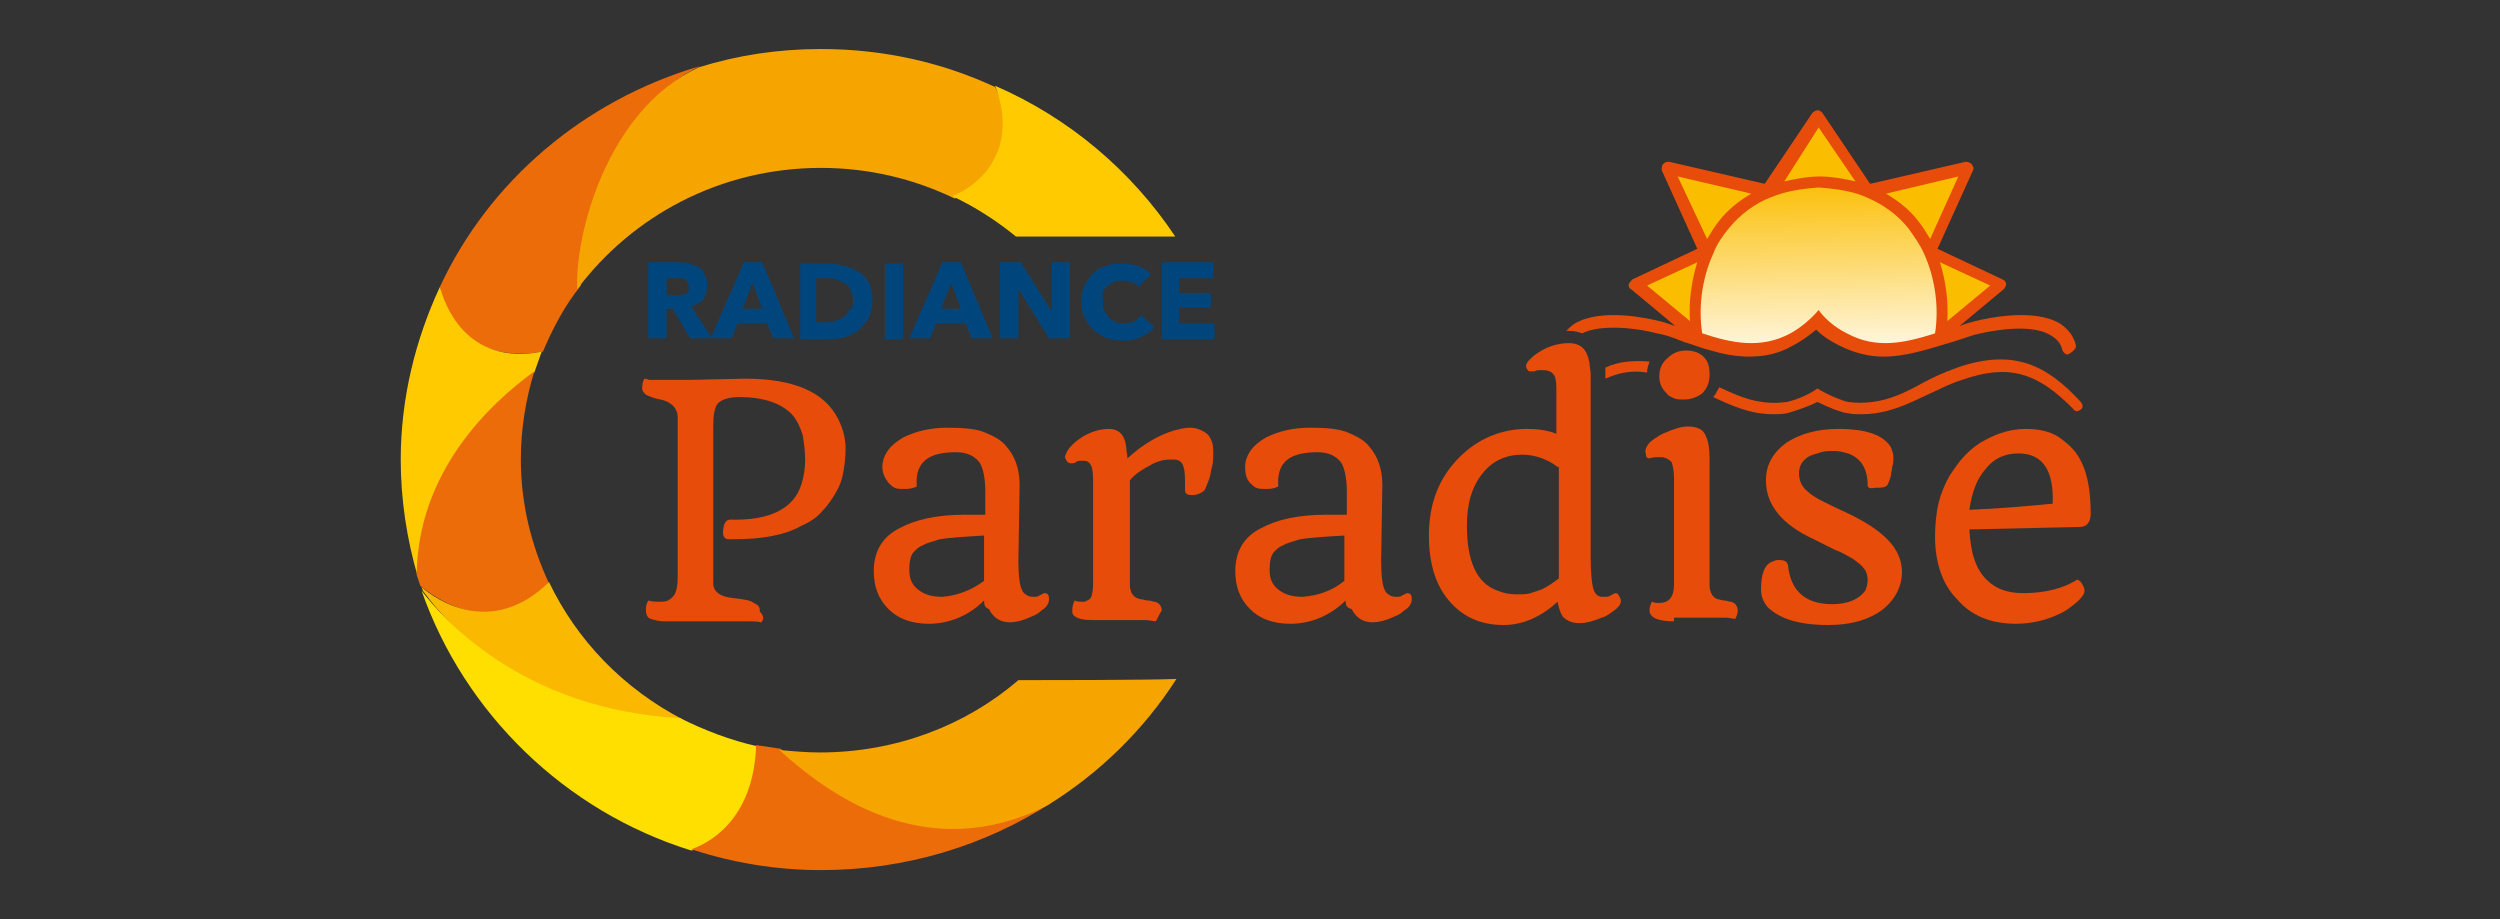 <?xml version="1.0" encoding="utf-8"?>
<!-- Generator: Adobe Illustrator 26.0.1, SVG Export Plug-In . SVG Version: 6.00 Build 0)  -->
<svg version="1.1" id="Layer_1" xmlns="http://www.w3.org/2000/svg" xmlns:xlink="http://www.w3.org/1999/xlink" x="0px" y="0px"
	 viewBox="0 0 204 75" style="enable-background:new 0 0 204 75;" xml:space="preserve">
<rect x="0" y="0" width="204" height="75" fill="#333333" stroke="none"/>
<style type="text/css">
	.st0{display:none;fill-rule:evenodd;clip-rule:evenodd;fill:#1E1E1E;}
	.st1{fill-rule:evenodd;clip-rule:evenodd;fill:#EC6C0A;}
	.st2{fill-rule:evenodd;clip-rule:evenodd;fill:#FFCB00;}
	.st3{fill-rule:evenodd;clip-rule:evenodd;fill:#FAB900;}
	.st4{fill-rule:evenodd;clip-rule:evenodd;fill:#FFDF00;}
	.st5{fill-rule:evenodd;clip-rule:evenodd;fill:#F6A500;}
	.st6{fill-rule:evenodd;clip-rule:evenodd;fill:#00467D;}
	.st7{fill-rule:evenodd;clip-rule:evenodd;fill:#E74C0A;}
	.st8{fill-rule:evenodd;clip-rule:evenodd;fill:#FBBD00;}
	.st9{fill-rule:evenodd;clip-rule:evenodd;fill:url(#SVGID_1_);}
</style>
<rect x="-50.5" class="st0" width="305" height="75"/>
<g>
	<g>
		<path class="st1" d="M35.9,23.4c0.2,1.2,1.5,6.4,8.4,5.3c0.8-1.9,1.8-3.8,3.1-5.4c0.8-5.6,3-14.7,9.7-17.9
			C47.6,8.2,39.9,14.8,35.9,23.4z"/>
		<path class="st2" d="M35.9,23.4c-2,4.3-3.2,9.1-3.2,14.1c0,3.3,0.5,6.5,1.4,9.6c0.2-7.7,5.8-13.6,9.5-16.7
			c0.2-0.6,0.4-1.1,0.6-1.7C37.9,29.9,36.2,24.6,35.9,23.4z"/>
		<path class="st1" d="M42.5,37.5c0-2.5,0.4-4.9,1.1-7.2c-3.7,2.7-9.5,8.2-9.6,16.6c0.1,0.3,0.2,0.6,0.3,0.9c1.2,1,5.9,4.5,10.5-0.2
			C43.4,44.6,42.5,41.2,42.5,37.5z"/>
		<path class="st3" d="M44.8,47.5c-4.7,4.6-9.3,1.4-10.4,0.4c0,0.1,0.1,0.2,0.1,0.3c6,8.2,15.5,10.2,21.2,10.5
			C50.9,56.2,47.1,52.3,44.8,47.5z"/>
		<path class="st4" d="M55.5,58.6c-13-0.7-19.5-8.3-21.1-10.4c3.5,10,11.7,18,22,21.2c5.2-0.9,6.2-5.9,5.4-8.5
			C59.6,60.4,57.5,59.6,55.5,58.6z"/>
		<path class="st1" d="M67,71c6.9,0,13.4-2,18.8-5.5c-9.2,4.7-17.9-0.8-22.1-4.4c-0.7-0.1-1.3-0.2-2-0.3c-0.2,6.3-4.1,8.1-5.3,8.5
			C59.8,70.4,63.3,71,67,71z"/>
		<path class="st5" d="M83.1,55.5c-4.3,3.7-10,5.9-16.2,5.9c-1.1,0-2.2-0.1-3.3-0.2c8.6,7.9,16.2,7.4,21.9,4.5
			c4.2-2.6,7.8-6.1,10.5-10.3C94,55.5,84.3,55.5,83.1,55.5z"/>
		<path class="st5" d="M57,5.5c-7.5,3.5-10.1,13.7-9.9,18.1c4.5-6,11.7-9.9,19.9-9.9c3.9,0,7.6,0.9,10.9,2.5
			c5.9-2.1,4.2-7.3,3.3-9.1C76.9,5.1,72.1,4,67,4C63.5,4,60.2,4.5,57,5.5z"/>
		<path class="st2" d="M81.2,7c1.9,4.9-0.9,8-3.5,9c1.9,0.9,3.6,2,5.2,3.3l13,0C92.3,13.9,87.2,9.6,81.2,7z"/>
		<path class="st6" d="M56.3,27.6l-1.4-2.4h-0.5v2.4h-1.5v-6.2h2.4c0.3,0,0.6,0,0.9,0.1c0.3,0.1,0.5,0.2,0.8,0.3
			c0.2,0.1,0.4,0.3,0.5,0.6c0.1,0.2,0.2,0.5,0.2,0.9c0,0.4-0.1,0.8-0.3,1.1c-0.2,0.3-0.6,0.5-1,0.6l1.7,2.6H56.3L56.3,27.6z
			 M56.2,23.4c0-0.1,0-0.3-0.1-0.4c-0.1-0.1-0.1-0.2-0.2-0.2c-0.1,0-0.2-0.1-0.3-0.1c-0.1,0-0.2,0-0.4,0h-0.8v1.4h0.7
			c0.1,0,0.3,0,0.4,0c0.1,0,0.2-0.1,0.4-0.1c0.1-0.1,0.2-0.1,0.3-0.2C56.2,23.6,56.2,23.5,56.2,23.4L56.2,23.4z M63.1,27.6h1.7
			l-2.6-6.2h-1.5L58,27.6h1.7l0.5-1.2h2.4L63.1,27.6L63.1,27.6z M61.4,23.1l0.8,2.1h-1.6L61.4,23.1L61.4,23.1z M71.2,24.5
			c0,0.5-0.1,1-0.3,1.4c-0.2,0.4-0.5,0.7-0.8,1c-0.3,0.3-0.7,0.4-1.1,0.6c-0.4,0.1-0.9,0.2-1.3,0.2h-2.4v-6.2h2.3
			c0.4,0,0.9,0.1,1.3,0.2c0.4,0.1,0.8,0.3,1.2,0.5c0.3,0.2,0.6,0.5,0.8,0.9C71.1,23.5,71.2,24,71.2,24.5L71.2,24.5z M69.6,24.5
			c0-0.3-0.1-0.6-0.2-0.9c-0.1-0.2-0.3-0.4-0.5-0.5c-0.2-0.1-0.4-0.2-0.7-0.3c-0.2-0.1-0.5-0.1-0.8-0.1h-0.8v3.6h0.7
			c0.3,0,0.5,0,0.8-0.1c0.3-0.1,0.5-0.2,0.7-0.3c0.2-0.1,0.3-0.3,0.5-0.6C69.6,25.2,69.6,24.9,69.6,24.5L69.6,24.5z M72.2,21.5h1.5
			v6.2h-1.5V21.5L72.2,21.5z M79.3,27.6l-0.5-1.2h-2.4l-0.5,1.2h-1.7l2.7-6.2h1.5l2.6,6.2H79.3L79.3,27.6z M77.6,23.1l-0.8,2.1h1.6
			L77.6,23.1L77.6,23.1z M85.6,27.6l-2.5-4h0l0,4h-1.5v-6.2h1.7l2.5,4h0l0-4h1.5v6.2H85.6L85.6,27.6z M93.1,27.5
			c-0.4,0.2-0.9,0.3-1.4,0.3c-0.5,0-0.9-0.1-1.4-0.2c-0.4-0.2-0.8-0.4-1.1-0.7c-0.3-0.3-0.5-0.6-0.7-1c-0.2-0.4-0.3-0.8-0.3-1.3
			c0-0.5,0.1-0.9,0.3-1.3c0.2-0.4,0.4-0.7,0.7-1c0.3-0.3,0.7-0.5,1.1-0.6c0.4-0.2,0.9-0.2,1.3-0.2c0.4,0,0.9,0.1,1.3,0.2
			c0.4,0.2,0.8,0.4,1,0.7l-1,1c-0.1-0.2-0.3-0.3-0.6-0.4c-0.2-0.1-0.5-0.1-0.7-0.1c-0.3,0-0.5,0-0.7,0.1c-0.2,0.1-0.4,0.2-0.6,0.4
			c-0.2,0.2-0.3,0.4-0.4,0.6C90,24,90,24.3,90,24.5c0,0.3,0,0.5,0.1,0.8c0.1,0.2,0.2,0.4,0.4,0.6c0.2,0.2,0.3,0.3,0.6,0.4
			c0.2,0.1,0.5,0.1,0.7,0.1c0.3,0,0.6-0.1,0.8-0.2c0.2-0.1,0.4-0.3,0.5-0.5l1.1,1C93.9,27.1,93.5,27.3,93.1,27.5L93.1,27.5z
			 M94.8,27.6v-6.2h4.2v1.3h-2.8v1.2h2.6v1.2h-2.6v1.3h2.9v1.3H94.8z"/>
		<path class="st7" d="M169.4,28.2c-0.2-0.8-0.6-1.3-1.3-1.8c-2.2-1.3-6.1-0.4-6.9-0.2c-0.4,0.1-0.8,0.2-1.3,0.4l3.6-3
			c0.1-0.1,0.2-0.3,0.2-0.4c0-0.2-0.1-0.3-0.3-0.4l-5.3-2.5l2.9-6.4c0.1-0.2,0-0.3-0.1-0.5c-0.1-0.1-0.3-0.2-0.5-0.2l-7.8,1.8
			l-3.9-5.8c-0.1-0.1-0.2-0.2-0.4-0.2c-0.1,0-0.3,0.1-0.4,0.2l-3.9,5.8l-7.8-1.8c-0.2,0-0.3,0-0.5,0.2c-0.1,0.1-0.1,0.3-0.1,0.5
			l2.9,6.4l-5.3,2.5c-0.1,0.1-0.2,0.2-0.3,0.4c0,0.2,0,0.3,0.2,0.4l3.6,3c-0.4-0.1-0.8-0.3-1.3-0.4c-0.8-0.2-4.7-1.1-6.9,0.2
			c-0.3,0.2-0.5,0.4-0.7,0.6c0.1,0,0.2,0,0.3,0c0.4,0,0.7,0.1,1,0.2c1.6-0.8,4.6-0.4,6.1,0c0.6,0.1,1.2,0.3,1.7,0.5
			c0.2,0.1,0.3,0.1,0.5,0.2c0.7,0.2,1.4,0.5,2.2,0.7c1,0.3,2.1,0.5,3.1,0.5c1.2,0,2.4-0.2,3.6-0.9c0.4-0.2,1.2-0.7,1.9-1.3
			c0.7,0.7,1.5,1.1,1.9,1.3c1.2,0.6,2.4,0.9,3.6,0.9c1.8,0,3.6-0.6,5.3-1.1c0.7-0.2,1.5-0.5,2.2-0.7c1.6-0.4,4.7-0.9,6.2,0.1
			c0.5,0.3,0.8,0.7,0.9,1.2c0.1,0.2,0.3,0.4,0.5,0.3C169.3,28.6,169.4,28.4,169.4,28.2z"/>
		<path class="st8" d="M159.8,14.4l-2.3,5.1c-0.3-0.5-0.6-1-1-1.5c-0.7-0.9-1.6-1.6-2.6-2.2L159.8,14.4z"/>
		<path class="st8" d="M148.4,10.4l3,4.4c-0.9-0.2-1.9-0.4-2.9-0.4h0c-1,0-2,0.2-2.9,0.4L148.4,10.4z"/>
		<path class="st8" d="M136.9,14.4l6,1.4c-1,0.6-1.9,1.3-2.6,2.2c-0.4,0.5-0.7,1-1,1.5L136.9,14.4z"/>
		<path class="st8" d="M134.4,23.3l4.1-1.9c-0.5,1.6-0.7,3.3-0.6,4.8L134.4,23.3z"/>
		<linearGradient id="SVGID_1_" gradientUnits="userSpaceOnUse" x1="148.184" y1="14.469" x2="148.444" y2="30.366">
			<stop  offset="0" style="stop-color:#FBBD00"/>
			<stop  offset="1" style="stop-color:#FFFFFF"/>
		</linearGradient>
		<path class="st9" d="M157.9,27.2c-2.5,0.8-4.8,1.3-7.2,0c-1-0.5-1.8-1.2-2.3-1.9c-0.6,0.7-1.4,1.4-2.3,1.9c-2.4,1.3-4.8,0.8-7.2,0
			c-0.3-1.9-0.1-4.3,0.9-6.5c0,0,0,0,0,0c0.3-0.8,0.8-1.5,1.3-2.1c0.9-1.1,2.1-2,3.4-2.5c0,0,0,0,0,0c1.2-0.5,2.5-0.7,3.9-0.8
			c1.4,0.1,2.8,0.3,3.9,0.8c0,0,0,0,0,0c1.4,0.6,2.5,1.4,3.4,2.5c0.5,0.7,1,1.4,1.3,2.1c0,0,0,0,0,0C158,22.9,158.2,25.3,157.9,27.2
			z"/>
		<path class="st8" d="M158.9,26.2c0.1-1.5-0.1-3.2-0.6-4.8l4.1,1.9L158.9,26.2z"/>
		<path class="st7" d="M134.6,29.5c-0.1,0.3-0.2,0.6-0.2,0.9c-1.2-0.2-2.3,0-3.4,0.5v-0.3c0-0.2,0-0.4,0-0.6
			C132,29.5,133.2,29.4,134.6,29.5z"/>
		<path class="st7" d="M169.8,33.4c-0.2,0.2-0.5,0.2-0.6,0c-3-3.1-5.4-3.7-9.1-2.4c-1,0.3-1.9,0.8-2.8,1.2c-1.7,0.8-3.3,1.6-5.4,1.6
			c-0.4,0-0.8,0-1.2-0.1c-0.3,0-1.4-0.4-2.4-0.9c-1,0.5-2.1,0.8-2.4,0.9c-0.4,0.1-0.8,0.1-1.2,0.1c-1.9,0-3.4-0.7-4.9-1.4
			c0.2-0.2,0.3-0.5,0.5-0.8c1.7,0.8,3.3,1.5,5.5,1.2c0.5-0.1,1.7-0.5,2.5-1.1c0.8,0.5,2,1,2.5,1.1c2.4,0.3,4.2-0.5,6-1.5
			c0.9-0.5,1.8-0.9,2.9-1.3c4.6-1.6,7.3-0.2,10,2.7C170,33,170,33.3,169.8,33.4z"/>
		<path class="st7" d="M62.1,50.8c-0.2-0.1-0.6-0.1-1.3-0.1h-6.6c-0.4,0-0.8-0.1-1.1-0.2c-0.3-0.1-0.4-0.4-0.4-0.8
			c0-0.3,0.1-0.5,0.2-0.7c0.3,0.1,0.6,0.1,0.9,0.1c0.3,0,0.5,0,0.7-0.1c0.2-0.1,0.3-0.2,0.4-0.3c0.3-0.3,0.4-0.9,0.4-1.7V34.1
			c0-0.8-0.5-1.3-1.4-1.5c-0.6-0.1-1-0.3-1.2-0.4c-0.2-0.2-0.3-0.3-0.3-0.5c0-0.4,0.1-0.7,0.2-0.8c0.2,0,0.3,0.1,0.4,0.1h3.2
			l4.6-0.1c4,0,6.5,1.1,7.6,3.3c0.4,0.8,0.6,1.6,0.6,2.4c0,0.8-0.1,1.5-0.2,2c-0.1,0.6-0.3,1.1-0.6,1.6c-0.3,0.5-0.6,1-1.1,1.5
			c-0.4,0.5-1,0.9-1.7,1.2c-1.4,0.8-3.3,1.1-5.5,1.1h-0.5c-0.2,0-0.4-0.2-0.4-0.5c0-0.7,0.2-1.1,0.6-1.1c3.2,0.1,5.2-0.9,5.8-2.9
			c0.2-0.6,0.3-1.3,0.3-2c0-0.7-0.1-1.4-0.2-2c-0.2-0.6-0.4-1.1-0.8-1.6c-0.9-1-2.4-1.5-4.4-1.5c-0.8,0-1.4,0.2-1.7,0.5
			c-0.3,0.3-0.4,1-0.4,1.9v12.8c0,0.7,0.6,1.1,1.6,1.2c0.9,0.1,1.5,0.2,1.7,0.4c0.2,0.1,0.4,0.2,0.4,0.3c0.1,0.1,0.1,0.2,0.1,0.4
			C62.4,50.3,62.3,50.6,62.1,50.8z"/>
		<path class="st7" d="M80.3,47.4c0-1.2,0-2.5,0-3.7c-1.8,0.1-3,0.2-3.6,0.3c-0.6,0.2-1.1,0.3-1.4,0.5c-0.3,0.1-0.5,0.3-0.7,0.5
			c-0.3,0.3-0.4,0.8-0.4,1.5c0,0.7,0.2,1.2,0.7,1.6c0.5,0.4,1.1,0.6,2,0.6C78.1,48.6,79.2,48.2,80.3,47.4L80.3,47.4z M80.3,49
			c-1.2,1.2-2.8,1.9-4.5,1.9c-1.4,0-2.5-0.4-3.3-1.2c-0.8-0.8-1.2-1.8-1.2-3.1c0-1.6,0.7-2.8,2.1-3.5c1.3-0.7,3-1.1,5.4-1.1h1.6
			c0-0.3,0-0.6,0-0.9v-1c0-1.1-0.2-2-0.5-2.4c-0.4-0.5-1-0.8-1.9-0.8c-2.1,0-3.1,0.7-3.2,2.2c0,0.2,0,0.4,0,0.6
			c-0.2,0.1-0.5,0.2-0.9,0.2c-0.4,0-0.7,0-0.9-0.1c-0.2-0.1-0.3-0.2-0.5-0.4C72.2,39,72,38.6,72,38.1c0-0.5,0.2-1,0.5-1.4
			c0.3-0.4,0.7-0.7,1.2-1c1-0.5,2.2-0.8,3.6-0.8c1.4,0,2.4,0.1,3.1,0.4c0.7,0.3,1.3,0.6,1.7,1.1c0.7,0.8,1.1,1.8,1.1,3.2l-0.1,6.2
			c0,1.1,0.1,1.8,0.2,2.1c0.1,0.3,0.2,0.5,0.4,0.6c0.1,0.1,0.3,0.2,0.6,0.2c0.2,0,0.4,0,0.5-0.1l0.4-0.2c0.1,0,0.2,0,0.3,0.1
			c0.1,0.1,0.1,0.3,0.1,0.4c0,0.1,0,0.2-0.1,0.4c-0.1,0.2-0.3,0.4-0.5,0.5c-0.2,0.2-0.5,0.4-0.8,0.5c-1.7,0.8-2.9,0.6-3.5-0.6
			C80.4,49.6,80.3,49.4,80.3,49z"/>
		<path class="st7" d="M94.3,50.7c-0.2,0-0.5-0.1-0.8-0.1h-4.3c-0.8,0-1.3-0.1-1.6-0.4c-0.1-0.1-0.1-0.2-0.1-0.4
			c0-0.4,0.1-0.6,0.2-0.8c0.2,0.1,0.4,0.1,0.6,0.1c0.2,0,0.3,0,0.4-0.1c0.1,0,0.2-0.1,0.3-0.2c0.1-0.2,0.2-0.6,0.2-1.2v-8.4
			c0-0.8-0.1-1.3-0.4-1.5c-0.1-0.1-0.3-0.1-0.5-0.1c-0.2,0-0.4,0-0.5,0.1c-0.1,0.1-0.2,0.1-0.3,0.1c-0.1,0-0.1,0-0.2,0
			c-0.1,0-0.1-0.1-0.2-0.1c-0.1-0.2-0.2-0.3-0.2-0.4c0-0.1,0.1-0.3,0.2-0.5c0.1-0.2,0.3-0.4,0.5-0.6c0.2-0.2,0.5-0.4,0.8-0.6
			c0.7-0.4,1.4-0.6,2.1-0.6c0.8,0,1.3,0.5,1.4,1.5c0,0.3,0.1,0.6,0.1,0.9c1.2-1.1,2.5-1.9,3.9-2.3c0.4-0.1,0.8-0.2,1.2-0.2
			c0.4,0,0.7,0.1,0.9,0.2c0.2,0.1,0.4,0.2,0.6,0.4c0.3,0.4,0.4,0.8,0.4,1.3c0,0.5,0,1-0.1,1.3c-0.1,0.3-0.1,0.6-0.2,0.9
			c-0.2,0.5-0.3,0.8-0.4,1c-0.2,0.2-0.6,0.4-1,0.4c-0.4,0-0.6-0.1-0.6-0.4c0-0.9,0-1.5-0.1-1.8c-0.1-0.5-0.4-0.7-0.8-0.7
			c-0.4,0-0.8,0-1.1,0.1c-0.3,0.1-0.6,0.2-0.9,0.4c-0.6,0.3-1.2,0.7-1.6,1.2v8.5c0,0.7,0.3,1.1,0.9,1.2c0.2,0,0.3,0.1,0.6,0.1
			c0.2,0,0.4,0.1,0.5,0.1c0.1,0,0.3,0.1,0.4,0.2c0.1,0.1,0.2,0.3,0.2,0.5C94.5,50.3,94.4,50.6,94.3,50.7z"/>
		<path class="st7" d="M109.7,47.4c0-1.2,0-2.5,0-3.7c-1.8,0.1-3,0.2-3.6,0.3c-0.6,0.2-1.1,0.3-1.4,0.5c-0.3,0.1-0.5,0.3-0.7,0.5
			c-0.3,0.3-0.4,0.8-0.4,1.5c0,0.7,0.2,1.2,0.7,1.6c0.5,0.4,1.1,0.6,2,0.6C107.6,48.6,108.7,48.2,109.7,47.4L109.7,47.4z M109.8,49
			c-1.2,1.2-2.8,1.9-4.5,1.9c-1.4,0-2.5-0.4-3.3-1.2c-0.8-0.8-1.2-1.8-1.2-3.1c0-1.6,0.7-2.8,2.1-3.5c1.3-0.7,3-1.1,5.4-1.1h1.6
			c0-0.3,0-0.6,0-0.9v-1c0-1.1-0.2-2-0.5-2.4c-0.4-0.5-1-0.8-1.9-0.8c-2.1,0-3.1,0.7-3.2,2.2c0,0.2,0,0.4,0,0.6
			c-0.2,0.1-0.5,0.2-0.9,0.2c-0.4,0-0.7,0-0.9-0.1c-0.2-0.1-0.3-0.2-0.5-0.4c-0.3-0.3-0.4-0.8-0.4-1.3c0-0.5,0.2-1,0.5-1.4
			c0.3-0.4,0.7-0.7,1.2-1c1-0.5,2.2-0.8,3.6-0.8c1.4,0,2.4,0.1,3.1,0.4c0.7,0.3,1.3,0.6,1.7,1.1c0.7,0.8,1.1,1.8,1.1,3.2l-0.1,6.2
			c0,1.1,0.1,1.8,0.2,2.1c0.1,0.3,0.2,0.5,0.4,0.6c0.1,0.1,0.3,0.2,0.6,0.2c0.2,0,0.4,0,0.5-0.1l0.4-0.2c0.1,0,0.2,0,0.3,0.1
			c0.1,0.1,0.1,0.3,0.1,0.4c0,0.1,0,0.2-0.1,0.4c-0.1,0.2-0.3,0.4-0.5,0.5c-0.2,0.2-0.5,0.4-0.8,0.5c-1.7,0.8-2.9,0.6-3.5-0.6
			C109.9,49.6,109.8,49.4,109.8,49z"/>
		<path class="st7" d="M127.1,38.1c-0.8-0.6-1.8-1-2.9-1c-1.3,0-2.4,0.5-3.2,1.5c-0.9,1.1-1.3,2.5-1.3,4.3c0,2.9,0.8,4.7,2.5,5.3
			c0.5,0.2,1,0.3,1.5,0.3c0.5,0,0.9,0,1.2-0.1c0.3-0.1,0.6-0.2,0.9-0.3c0.6-0.3,1-0.6,1.4-0.9V38.1L127.1,38.1z M127.1,49.1
			c-1.3,1.2-2.8,1.9-4.4,1.9c-1.8,0-3.2-0.6-4.3-1.8c-1.2-1.3-1.8-3.1-1.8-5.5c0-2.6,0.8-4.7,2.5-6.4c1.5-1.5,3.4-2.3,5.5-2.3
			c0.8,0,1.7,0.1,2.4,0.4v-3.7c0-0.6-0.1-1-0.2-1.1c-0.2-0.3-0.5-0.4-1-0.4c-0.2,0-0.4,0-0.6,0.1c-0.2,0-0.3,0-0.4,0
			c-0.1,0-0.1-0.1-0.2-0.2c-0.2-0.3,0-0.6,0.6-1.1c0.9-0.7,1.9-1,2.8-1c1,0,1.5,0.5,1.7,1.6c0,0.3,0.1,0.6,0.1,1v14.9
			c0,1.3,0.1,2.1,0.2,2.5c0.1,0.3,0.2,0.5,0.4,0.6c0.1,0.1,0.3,0.1,0.5,0.1c0.2,0,0.4,0,0.5-0.1l0.4-0.2c0.1,0,0.2,0,0.3,0.2
			c0.2,0.3,0.2,0.5,0.1,0.7c-0.1,0.2-0.3,0.4-0.6,0.6c-0.3,0.2-0.5,0.4-0.9,0.5c-1.4,0.6-2.4,0.6-3.1,0
			C127.4,50.2,127.2,49.7,127.1,49.1z"/>
		<path class="st7" d="M137.4,32.6c-0.3,0-0.6,0-0.8-0.1c-0.2-0.1-0.5-0.2-0.6-0.4c-0.4-0.4-0.6-0.8-0.6-1.4c0-0.6,0.2-1.1,0.7-1.5
			c0.4-0.4,0.9-0.6,1.5-0.6c0.6,0,1.1,0.2,1.4,0.5c0.4,0.4,0.5,0.8,0.5,1.5c0,0.6-0.2,1.1-0.6,1.5C138.5,32.4,138,32.6,137.4,32.6
			L137.4,32.6z M136.6,50.7c-1.3,0-2-0.3-2-0.9c0-0.3,0.1-0.5,0.2-0.7c0.2,0.1,0.4,0.1,0.6,0.1c0.8,0,1.2-0.5,1.2-1.5V39
			c0-0.6-0.1-1-0.2-1.3c-0.2-0.2-0.5-0.4-0.9-0.4c-0.3,0-0.6,0-0.9,0.1c-0.2,0-0.3-0.1-0.3-0.4c-0.1-0.2,0-0.4,0.1-0.6
			c0.1-0.2,0.3-0.4,0.6-0.6c0.3-0.2,0.6-0.4,0.9-0.5c0.7-0.3,1.3-0.5,1.8-0.5c0.5,0,0.8,0.1,1,0.2c0.2,0.1,0.4,0.3,0.5,0.6
			c0.2,0.4,0.3,1,0.3,1.8v10.3c0,0.7,0.3,1.1,0.7,1.2c0.1,0,0.3,0.1,0.5,0.1c0.2,0,0.4,0.1,0.5,0.1c0.1,0,0.3,0.1,0.4,0.2
			c0.1,0.1,0.2,0.3,0.2,0.5c0,0.3-0.1,0.5-0.2,0.7c-0.2,0-0.5-0.1-0.8-0.1H136.6z"/>
		<path class="st7" d="M152.4,39.6c0-1.3-0.5-2.2-1.6-2.6c-0.4-0.1-0.7-0.2-1.1-0.2c-0.4,0-0.8,0-1.1,0.1c-0.3,0.1-0.7,0.2-0.9,0.3
			c-0.6,0.3-0.9,0.8-0.9,1.4c0,0.6,0.2,1.1,0.7,1.5c0.5,0.5,1.6,1,3.1,1.7c1.5,0.7,2.6,1.4,3.4,2.2c0.8,0.8,1.2,1.7,1.2,2.7
			c0,1.1-0.5,2.1-1.4,2.9c-1.1,0.9-2.6,1.4-4.6,1.4c-2.4,0-4-0.5-5-1.5c-0.3-0.4-0.5-0.8-0.5-1.4c0-1.3,0.3-2.1,1-2.3
			c0.2-0.1,0.3-0.1,0.5-0.1c0.4,0,0.6,0.1,0.7,0.4c0.2,2.1,1.4,3.2,3.6,3.2c1.3,0,2.2-0.4,2.7-1.1c0.1-0.2,0.2-0.5,0.2-0.9
			c0-0.3-0.1-0.7-0.3-0.9c-0.2-0.3-0.5-0.5-0.9-0.8c-0.4-0.2-0.8-0.5-1.4-0.7L148,44c-2.6-1.2-3.9-2.8-3.9-4.8
			c0-1.3,0.6-2.3,1.7-3.1c1.1-0.7,2.5-1.1,4.2-1.1c2.3,0,3.7,0.5,4.3,1.5c0.1,0.3,0.2,0.5,0.2,0.8c0,0.3,0,0.6-0.1,0.8
			c0,0.2-0.1,0.5-0.1,0.7c-0.1,0.4-0.2,0.6-0.3,0.8c-0.2,0.2-0.5,0.2-1,0.2C152.6,39.9,152.4,39.8,152.4,39.6z"/>
		<path class="st7" d="M160.7,41.6c2.5-0.1,4.7-0.3,6.8-0.5c0.1-2.7-0.8-4.1-2.8-4.1c-1.1,0-2,0.4-2.7,1.3
			C161.3,39.1,160.9,40.2,160.7,41.6L160.7,41.6z M157.9,43.8c0-1,0.1-2,0.3-2.8c0.2-0.8,0.5-1.5,0.9-2.2c0.4-0.6,0.8-1.2,1.3-1.7
			c0.5-0.5,1-0.9,1.6-1.2c1.1-0.6,2.2-0.9,3.3-0.9c1.1,0,1.9,0.2,2.6,0.6c0.6,0.4,1.2,0.9,1.6,1.5c0.8,1.2,1.1,2.8,1.1,4.8
			c0,0.7-0.3,1.1-0.9,1.1l-9,0.2c0.1,1.9,0.5,3.2,1.4,4.1c0.8,0.8,1.8,1.1,3,1.1c1.8,0,3.3-0.4,4.4-1.1c0.1,0,0.2,0.1,0.3,0.2
			c0.2,0.3,0.3,0.5,0.3,0.7c0,0.4-0.5,0.9-1.5,1.6c-1.2,0.7-2.6,1.1-4.1,1.1c-2.1,0-3.7-0.7-4.8-2C158.5,47.7,157.9,45.9,157.9,43.8
			z"/>
	</g>
</g>
</svg>
